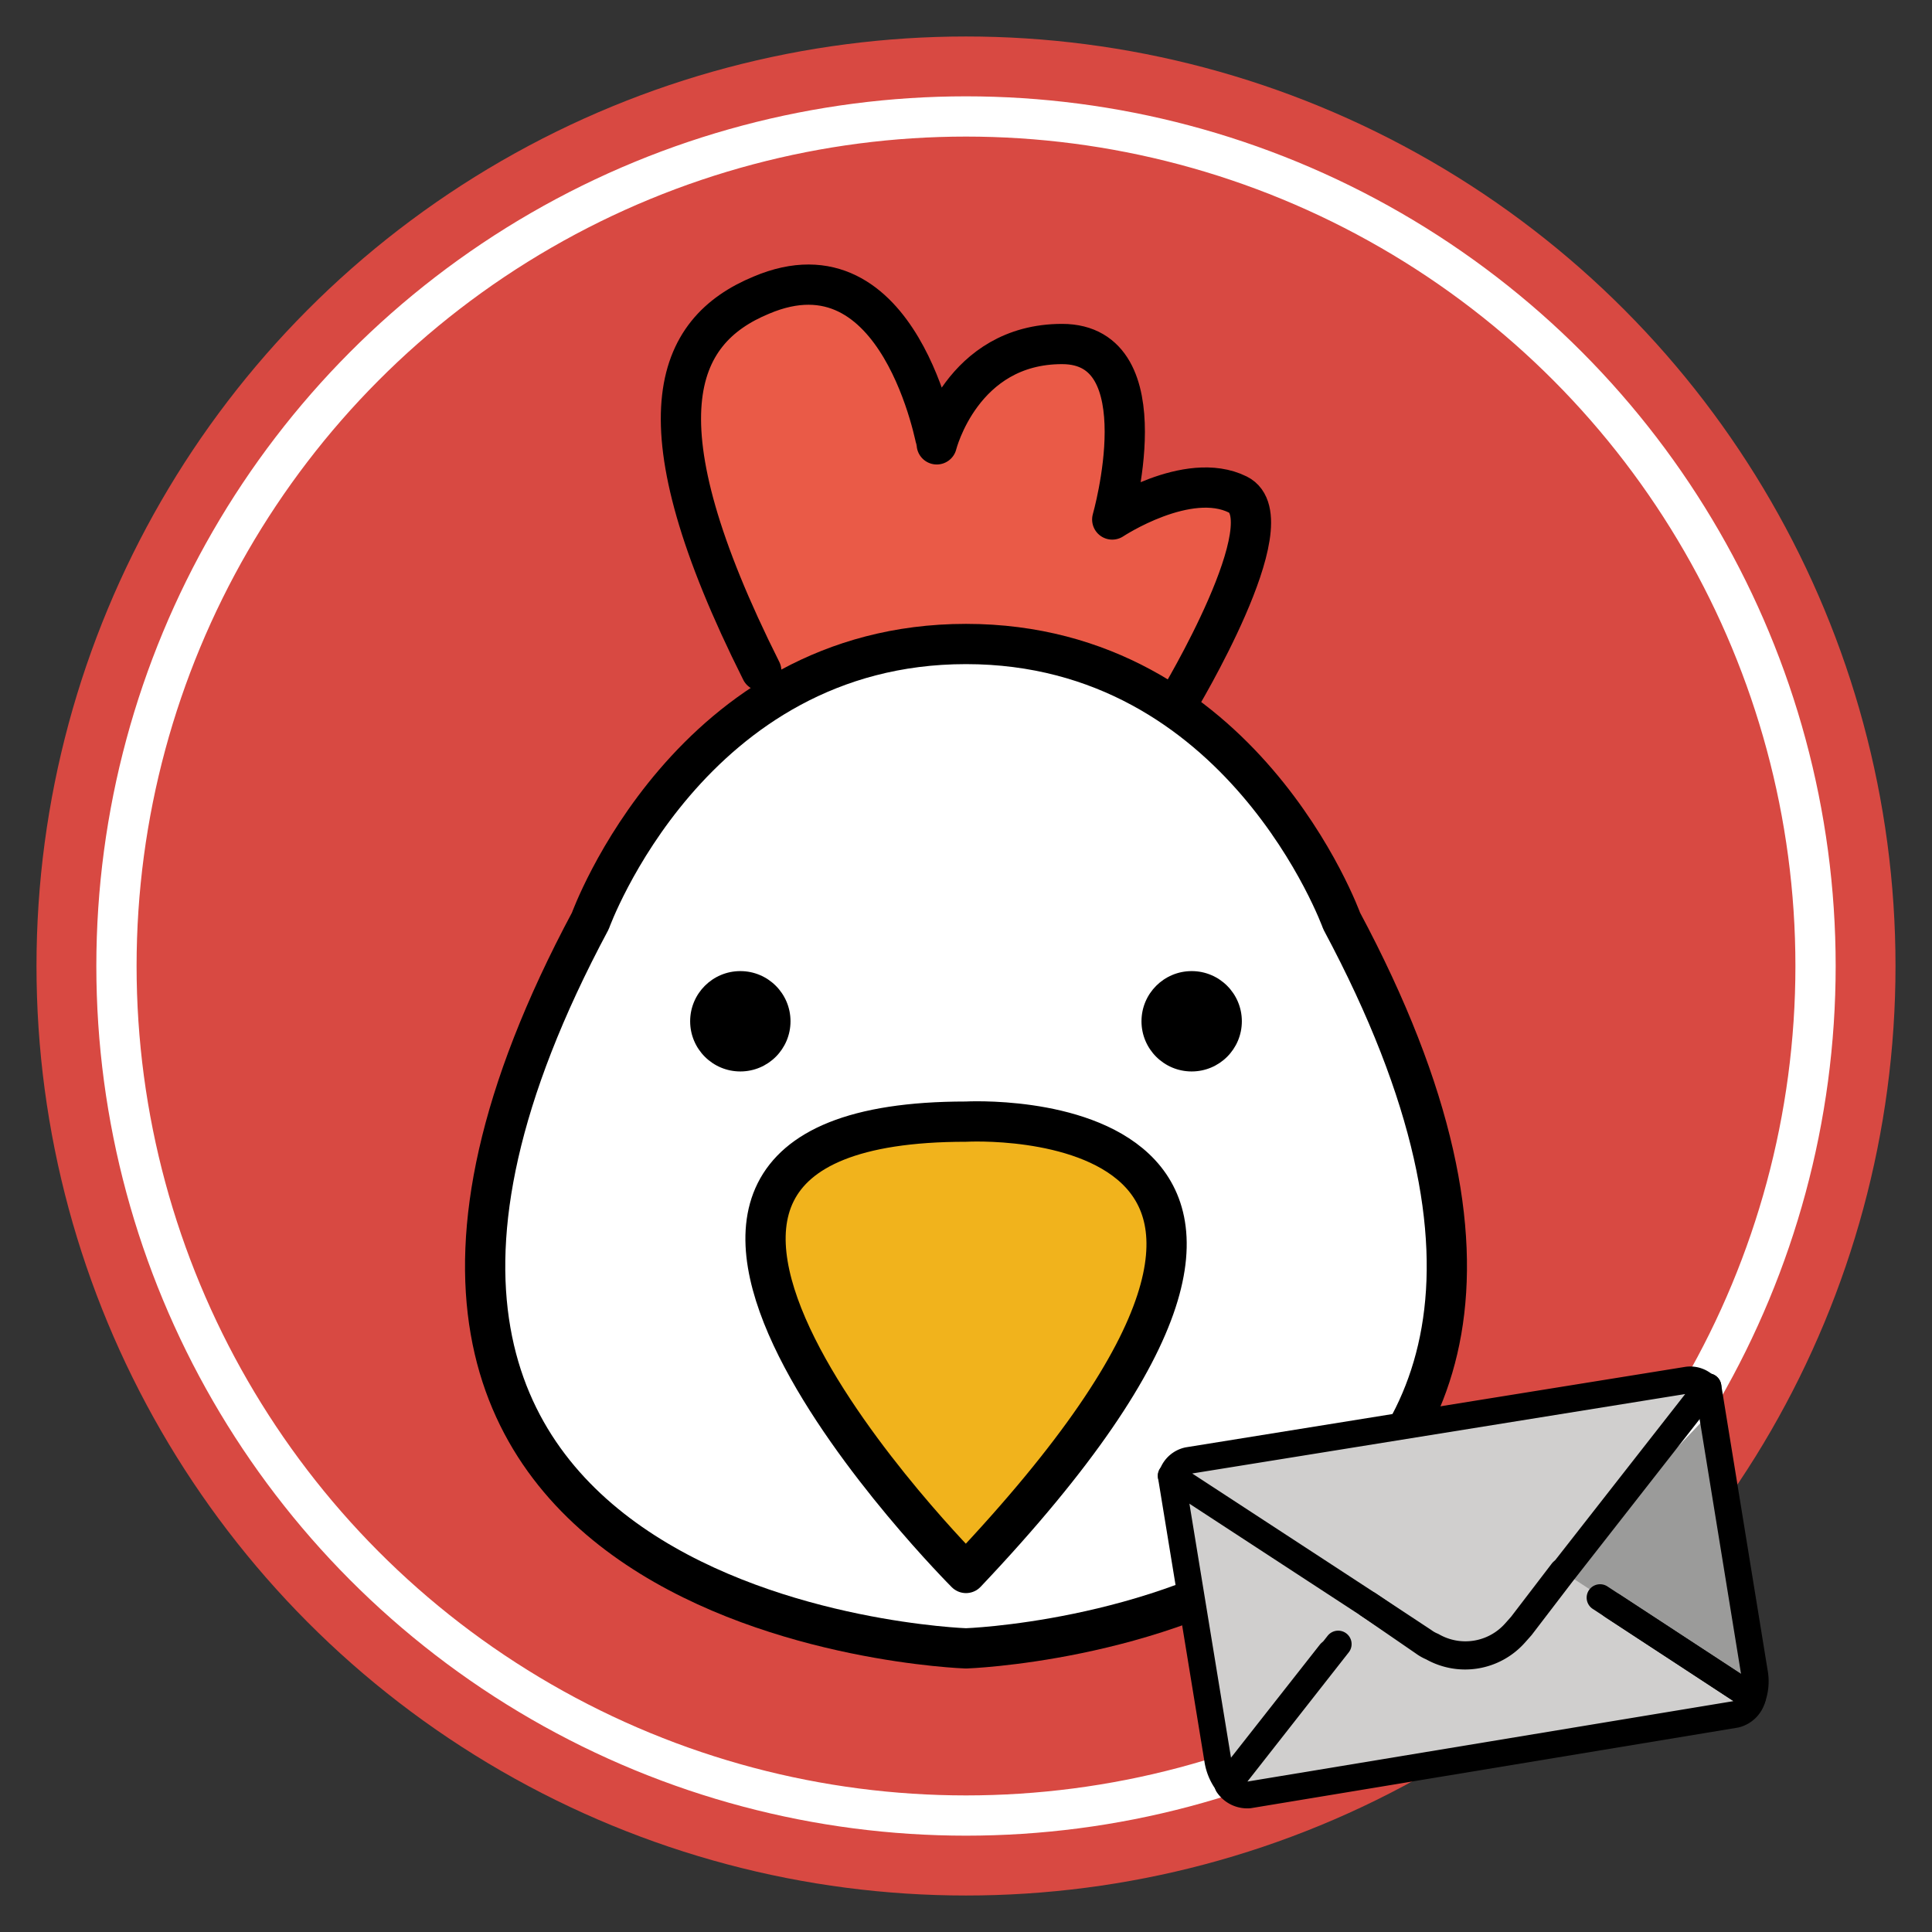 <svg xmlns="http://www.w3.org/2000/svg" viewBox="0 0 72 72"><rect x="0" y="0" width="72" height="72" fill="#333333" stroke="none"/><circle cx="36" cy="36" r="34.64" style="fill:#d84942"/><circle cx="36" cy="36" r="31.66" style="fill:#d84942;stroke:#fff;stroke-miterlimit:10;stroke-width:1.5px"/><path d="M44.06,26.14s4.09-6.78,2.22-7.71-4.68.93-4.68.93,1.87-6.54-1.87-6.54-4.67,3.74-4.67,3.74S33.7,8.8,28.52,11c-3.24,1.34-4.68,4.67,0,14" style="fill:#ea5a47"/><path d="M22,34.32S25.72,24,36,24,50,34.32,50,34.32C64,60.49,36,61.43,36,61.43S8,60.49,22,34.32Z" style="fill:#fff"/><path d="M36,41.8s16.83-.94,0,16.82C36,58.62,19.17,41.8,36,41.8Z" style="fill:#f1b31c"/><path d="M43.91,26.14s4.09-6.78,2.22-7.71-4.68.93-4.68.93,1.87-6.54-1.87-6.54-4.67,3.74-4.67,3.74S33.55,8.8,28.37,11c-3.24,1.34-4.68,4.67,0,14" style="fill:none;stroke:#000;stroke-linecap:round;stroke-linejoin:round;stroke-width:1.5px"/><circle cx="27.59" cy="38.06" r="1.87"/><circle cx="44.41" cy="38.06" r="1.87"/><path d="M36,41.8s16.82-.94,0,16.82C36,58.62,19.19,41.8,36,41.8Z" style="fill:none;stroke:#000;stroke-linecap:round;stroke-linejoin:round;stroke-width:1.5px"/><path d="M22,34.32S25.72,24,36,24,50,34.32,50,34.32C64,60.49,36,61.43,36,61.43S8,60.49,22,34.32Z" style="fill:none;stroke:#000;stroke-linecap:round;stroke-linejoin:round;stroke-width:1.5px"/><path d="M51.52,59.31l-1.29,1.85-.54-.1L46,65.88a2.07,2.07,0,0,1-.37-.89L44,54.43Z" style="fill:#d0cfce"/><line x1="44.17" y1="54.23" x2="44.14" y2="54.22" style="fill:none"/><path d="M51,59.29l2,1.36a2.58,2.58,0,0,0,.32.18,2.31,2.31,0,0,0,2.95-.48,3,3,0,0,0,.23-.27L58,58.15" style="fill:#d0cfce"/><path d="M51,59.29l2,1.36a2.58,2.58,0,0,0,.32.18,2.31,2.31,0,0,0,2.95-.48,3,3,0,0,0,.23-.27L58,58.15l6.85,4.65a.86.86,0,0,1-.6.62L46.8,66.26a.85.85,0,0,1-.76-.38l5-6.59" style="fill:#d0cfce;stroke:#d0cfce;stroke-linecap:round;stroke-linejoin:round;stroke-width:1.8px"/><path d="M59.36,59.07l5.49,3.73a.86.86,0,0,1-.6.62L46.8,66.26a.85.85,0,0,1-.76-.38L50,60.69" style="fill:#d0cfce"/><path d="M64,52.37l1.3,9.49a1.66,1.66,0,0,1-.1.84l-4.88-3.11-.4.08-1.76-1.15Z" style="fill:#9b9b9a"/><path d="M63.41,51.61l-5.19,6.87-1.47,1.93a3,3,0,0,1-.23.27,2.32,2.32,0,0,1-3,.48L53.25,61l-2-1.36-7.09-4.85,0-.09a.78.78,0,0,1,.56-.49l17.91-2.91a.78.78,0,0,1,.67.26Z" style="fill:#d0cfce"/><path d="M49.58,61.6l-3.82,4.86a1.91,1.91,0,0,1-.38-.89L43.65,55" style="fill:none;stroke:#000;stroke-linecap:round;stroke-linejoin:round"/><path d="M63.65,51.68l1.73,10.64a1.82,1.82,0,0,1-.07.94L60.1,59.85" style="fill:none;stroke:#000;stroke-linecap:round;stroke-linejoin:round"/><line x1="43.88" y1="54.75" x2="43.85" y2="54.74" style="fill:none;stroke:#000;stroke-linecap:round;stroke-linejoin:round"/><path d="M51,59.8l2.06,1.36a1.5,1.5,0,0,0,.32.18,2.48,2.48,0,0,0,3.08-.5l.24-.27,1.53-2" style="fill:none;stroke:#000;stroke-linecap:round;stroke-linejoin:round"/><path d="M59.63,59.54l5.68,3.72a.87.87,0,0,1-.63.63l-18.13,3a.87.87,0,0,1-.79-.38l4.11-5.24" style="fill:none;stroke:#000;stroke-linecap:round;stroke-linejoin:round"/><path d="M63.65,51.68l-5.43,6.94-1.53,2-.24.27a2.48,2.48,0,0,1-3.08.5,1.5,1.5,0,0,1-.32-.18L51,59.8,43.65,55a.56.56,0,0,0,.05-.08.8.8,0,0,1,.58-.49l18.62-3a.79.79,0,0,1,.68.26A.23.23,0,0,1,63.65,51.68Z" style="fill:none;stroke:#000;stroke-linecap:round;stroke-linejoin:round"/></svg>